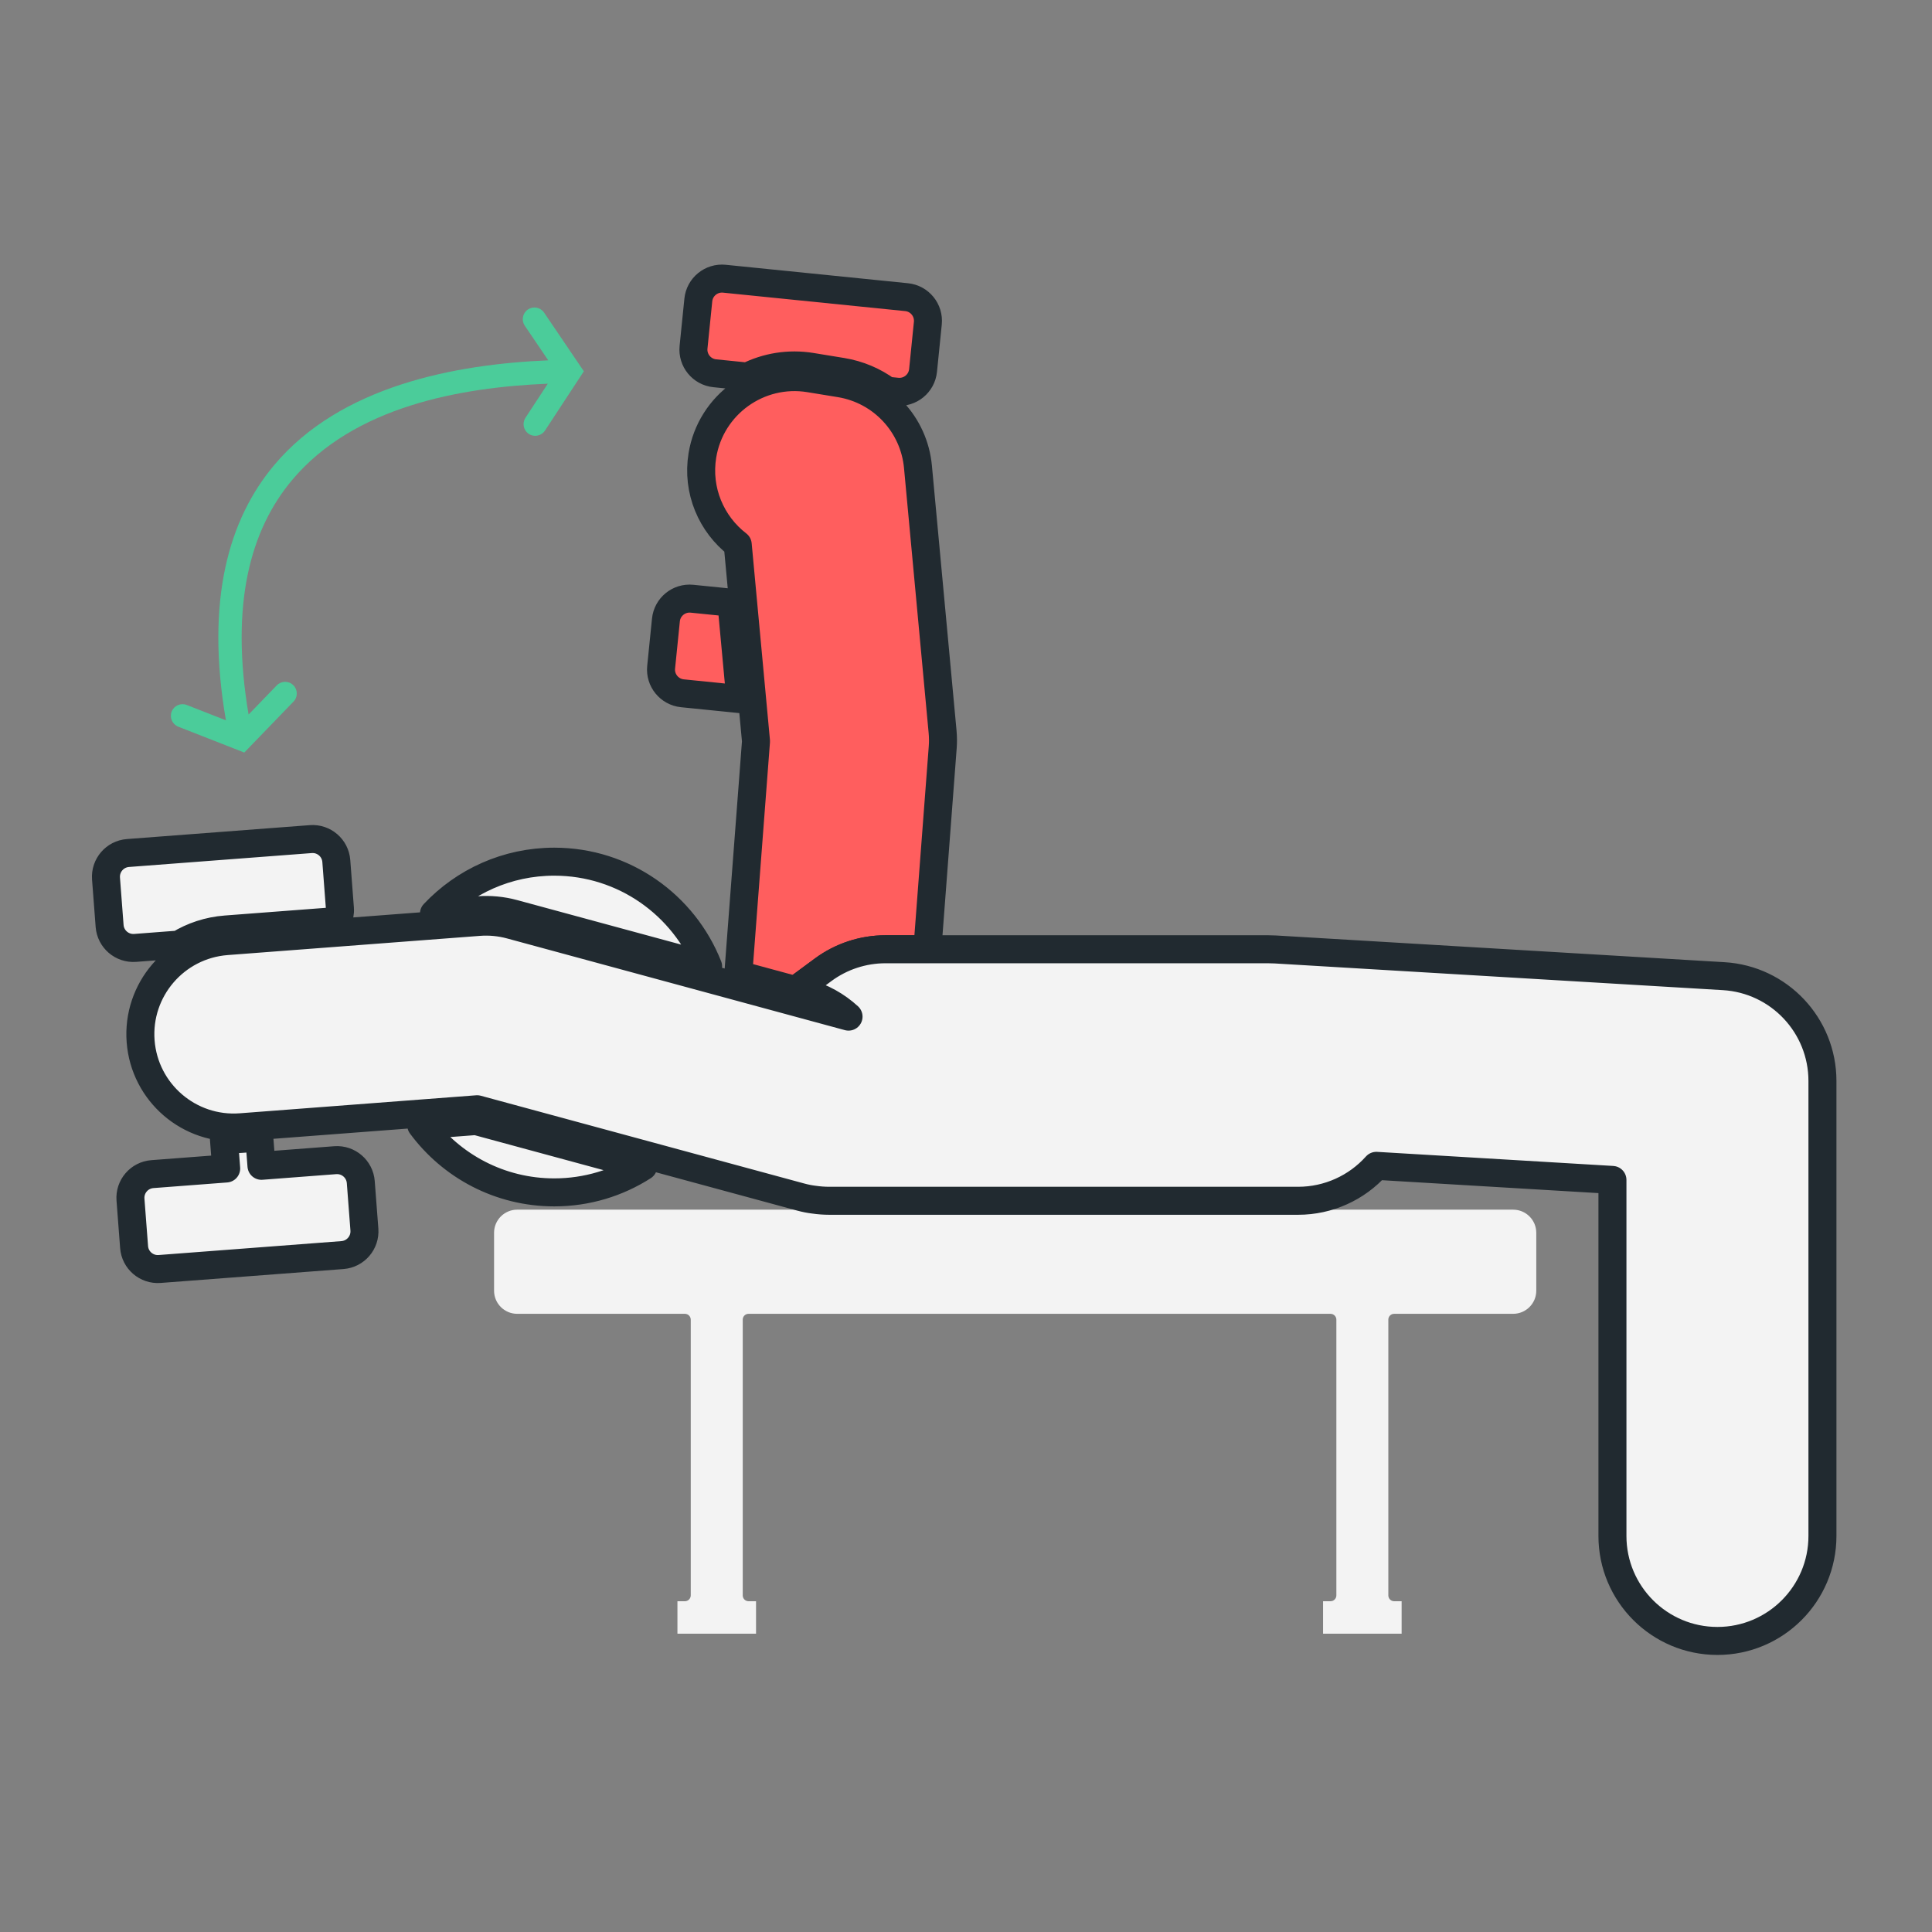 <svg fill="rgba(255,255,255,0.9)" viewBox="0 0 69 69" xmlns="http://www.w3.org/2000/svg" fill-rule="evenodd" clip-rule="evenodd" stroke-linejoin="round" stroke-miterlimit="2">
    <rect x="0" y="0" width="69" height="69" fill="#808080" stroke="none"/>
    <path id="frame" fill="none" d="M0 0h68.285v68.285H0z"/>
    <path d="M24.669,47.13c0,-0.115 -0.093,-0.208 -0.208,-0.208l-5.99,-0c-0.456,-0 -0.826,-0.37 -0.826,-0.826c0,-0 0,-2.068 0,-2.068c0,-0.456 0.37,-0.826 0.826,-0.826c0,0 35.57,0 35.57,0c0.456,0 0.826,0.37 0.826,0.826l-0,2.068c-0,0.456 -0.37,0.826 -0.826,0.826l-4.25,-0c-0.115,-0 -0.208,0.093 -0.208,0.208l0,9.848c0,0.115 0.093,0.209 0.208,0.209l0.267,-0c0,-0 0,1.159 0,1.159c0,-0 -2.806,-0 -2.806,-0c-0,-0 -0,-1.159 -0,-1.159c-0,-0 0.266,-0 0.266,-0c0.115,-0 0.209,-0.094 0.209,-0.209l-0,-9.848c-0,-0.115 -0.094,-0.208 -0.209,-0.208l-20.784,-0c-0.115,-0 -0.208,0.093 -0.208,0.208l-0,9.848c-0,0.115 0.093,0.209 0.208,0.209l0.267,-0c-0,-0 -0,1.159 -0,1.159c-0,-0 -2.807,-0 -2.807,-0c0,-0 0,-1.159 0,-1.159c0,-0 0.267,-0 0.267,-0c0.115,-0 0.208,-0.094 0.208,-0.209l0,-9.848Z"/>
    <path id="back-move" stroke="#212A30" strokewidth=".5px" fill="#ff5e5e" d="M26.366,34.807l2.047,0.555l0.983,-0.726c0.645,-0.477 1.427,-0.734 2.229,-0.734l1.496,-0l0.547,-7.205c0.015,-0.187 0.013,-0.374 -0.004,-0.561l-0.88,-9.465c-0.14,-1.511 -1.283,-2.736 -2.781,-2.981l-1.091,-0.178c-1.815,-0.297 -3.53,0.936 -3.827,2.752c-0.205,1.254 0.32,2.459 1.262,3.183l0.653,7.026l-0.634,8.334Zm0.075,-9.838l-2.07,-0.209c-0.466,-0.048 -0.806,-0.464 -0.759,-0.93l0.171,-1.688c0.047,-0.466 0.464,-0.806 0.93,-0.759l1.409,0.142l0.319,3.444Zm0.254,-11.52l-1.167,-0.118c-0.466,-0.047 -0.806,-0.464 -0.759,-0.93l0.171,-1.688c0.047,-0.466 0.464,-0.806 0.93,-0.759l6.509,0.659c0.465,0.047 0.805,0.464 0.758,0.93l-0.171,1.688c-0.047,0.466 -0.463,0.806 -0.929,0.759l-0.357,-0.036c-0.464,-0.341 -1.012,-0.577 -1.61,-0.675l-1.09,-0.178c-0.811,-0.133 -1.603,0.006 -2.285,0.348Z"/>
    <path id="front-move" stroke="#212A30" strokewidth=".5px" d="M29.07,42.845c0.18,0.026 0.362,0.04 0.548,0.04l16.744,-0c1.081,-0 2.092,-0.465 2.793,-1.248l8.432,0.503c-0,-0 -0,12.715 -0,12.715c-0,2.07 1.68,3.75 3.75,3.75c2.069,0 3.75,-1.68 3.75,-3.75l-0,-16.249c-0,-1.984 -1.546,-3.625 -3.527,-3.743l-16.018,-0.954l-0.258,-0.007l-13.659,-0c-0.802,-0 -1.584,0.257 -2.229,0.734l-0.983,0.726l0.343,0.093c0.597,0.163 1.122,0.461 1.549,0.853l-12.073,-3.277c-0.367,-0.099 -0.748,-0.135 -1.126,-0.106l-9.013,0.686c-1.835,0.14 -3.21,1.743 -3.071,3.577c0.14,1.835 1.743,3.211 3.577,3.071l8.441,-0.643c-0,-0 11.559,3.136 11.559,3.136c0.157,0.043 0.314,0.074 0.471,0.093Zm-19.809,-2.219l0.077,1.01l2.635,-0.201c0.468,-0.035 0.876,0.315 0.912,0.783l0.129,1.694c0.036,0.467 -0.315,0.876 -0.782,0.912l-6.532,0.497c-0.467,0.036 -0.876,-0.315 -0.911,-0.782l-0.129,-1.695c-0.036,-0.467 0.315,-0.876 0.782,-0.911l2.636,-0.201l-0.081,-1.063c0.208,0.02 0.419,0.022 0.634,0.005l0.63,-0.048Zm13.711,1.031c-0.917,0.588 -2.008,0.928 -3.177,0.928c-1.947,0 -3.676,-0.944 -4.751,-2.399l1.956,-0.149l5.972,1.62Zm-7.473,-9.028c1.077,-1.142 2.604,-1.855 4.296,-1.855c2.495,0 4.631,1.551 5.495,3.741l-6.949,-1.886c-0.412,-0.112 -0.841,-0.152 -1.267,-0.12l-1.575,0.12Zm-9.107,1.105l-1.565,0.12c-0.468,0.035 -0.876,-0.315 -0.912,-0.783l-0.129,-1.694c-0.035,-0.468 0.315,-0.876 0.783,-0.912l6.531,-0.497c0.467,-0.036 0.876,0.315 0.911,0.782l0.129,1.694c0.013,0.161 -0.021,0.314 -0.088,0.448l-3.991,0.304c-0.612,0.047 -1.179,0.238 -1.669,0.538Z"/>
    <path id="arrow" fill="#4BCC9A" d="M19.58,12.869c-3.347,0.141 -7.416,0.919 -9.783,3.736c-1.619,1.927 -2.471,4.81 -1.729,9.12l-1.397,-0.547c-0.214,-0.084 -0.456,0.021 -0.54,0.235c-0.083,0.214 0.022,0.456 0.236,0.54l2.357,0.924l1.759,-1.82c0.16,-0.165 0.155,-0.429 -0.01,-0.589c-0.165,-0.16 -0.429,-0.155 -0.589,0.01l-1.006,1.041c-0.667,-3.948 0.067,-6.604 1.557,-8.378c2.204,-2.623 6,-3.307 9.13,-3.438l-0.798,1.217c-0.126,0.192 -0.072,0.451 0.12,0.577c0.193,0.126 0.451,0.072 0.577,-0.12l1.388,-2.117l-1.42,-2.095c-0.129,-0.191 -0.388,-0.24 -0.579,-0.111c-0.19,0.129 -0.24,0.388 -0.111,0.578l0.838,1.237Z"/>
</svg>
